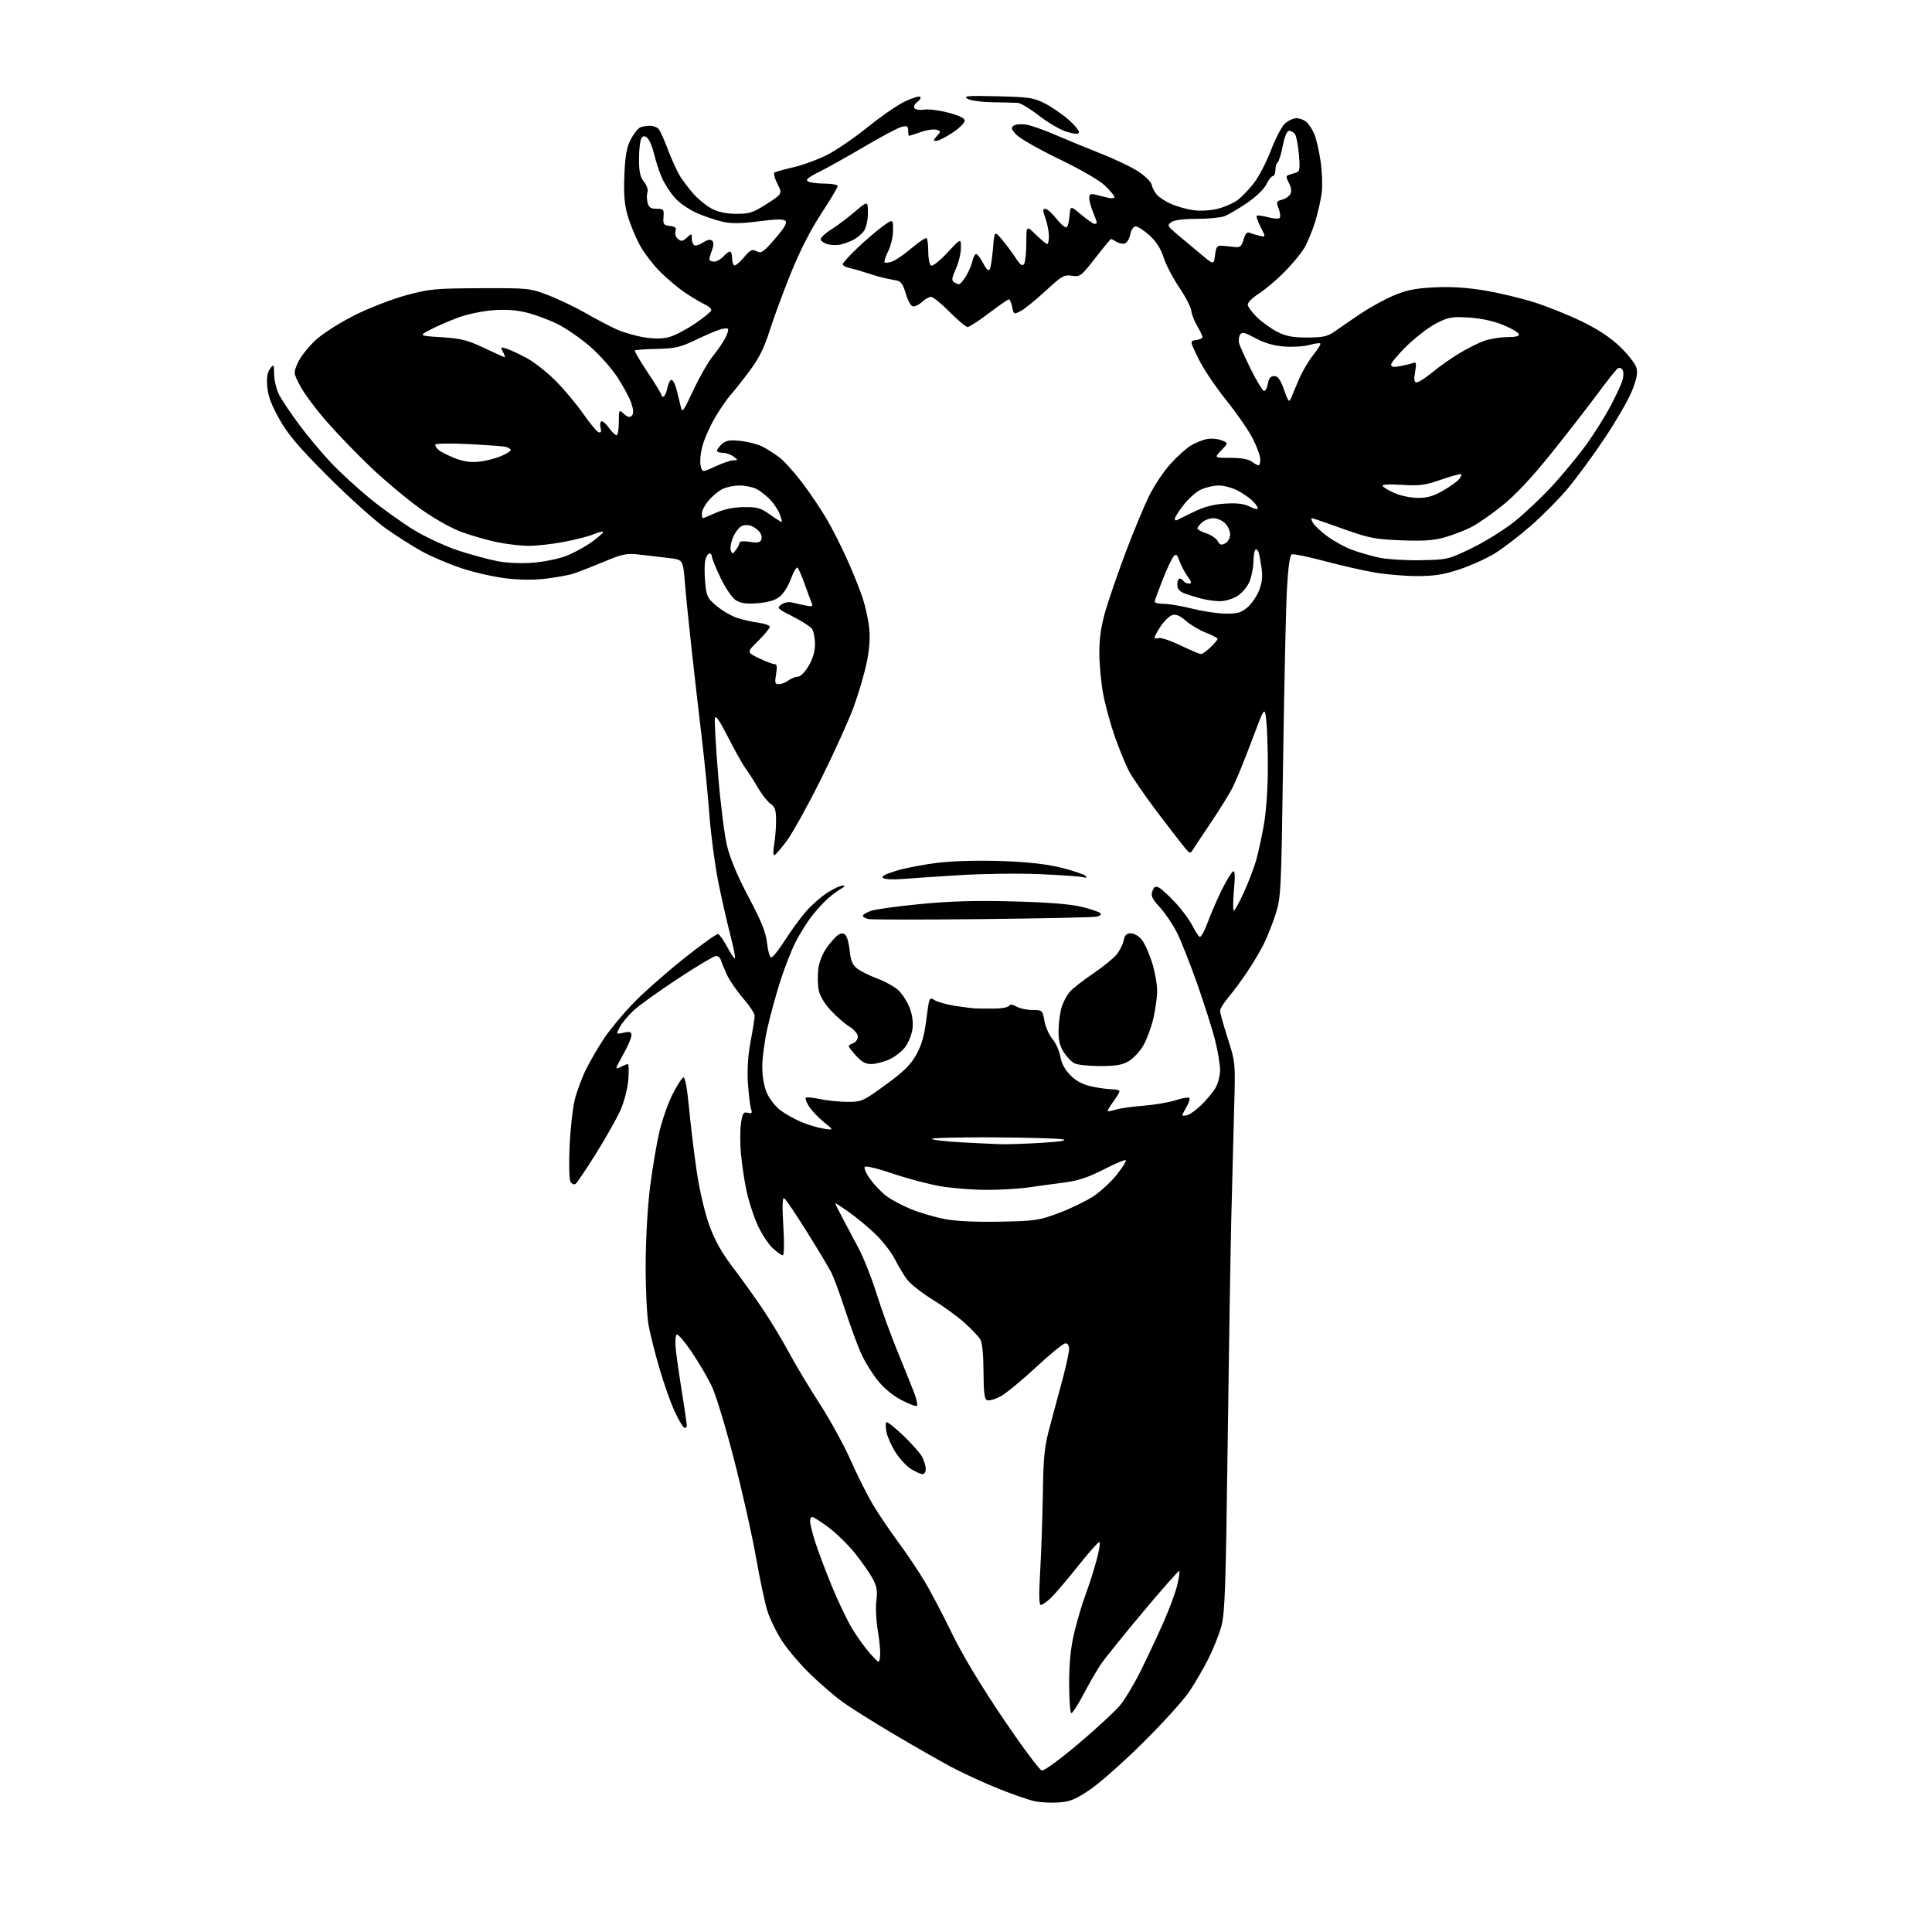 <?xml version="1.0" encoding="UTF-8" standalone="no"?>
<svg 
  version="1.1" 
  xmlns="http://www.w3.org/2000/svg" 
  xmlns:xlink="http://www.w3.org/1999/xlink" 
  xmlns:svg="http://www.w3.org/2000/svg"
  xmlns:rdf="http://www.w3.org/1999/02/22-rdf-syntax-ns#"
  xmlns:cc="http://creativecommons.org/ns#"
  xmlns:dc="http://purl.org/dc/elements/1.1/"
  viewBox="0 0 768 768"
  width="768"
  height="768"
>
<style>svg {background-color: white; }</style>"
<path stroke="none" fill="black" fill-rule="evenodd" d="M420.93,716.50C417.94,716.72 413.61,716.50 411.30,716.01C408.99,715.52 402.47,713.26 396.80,710.99C391.14,708.72 382.68,704.82 378.00,702.32C373.32,699.82 362.98,693.90 355.00,689.17C347.02,684.44 338.02,678.79 335.00,676.61C331.98,674.42 326.25,669.50 322.27,665.67C318.29,661.84 313.19,655.86 310.93,652.39C308.66,648.92 306.01,643.47 305.02,640.29C304.03,637.10 302.00,627.52 300.51,619.00C299.01,610.48 295.13,593.15 291.87,580.50C288.62,567.85 284.66,554.74 283.08,551.36C281.50,547.98 277.89,541.78 275.05,537.58C272.22,533.38 269.50,530.19 269.00,530.50C268.51,530.81 268.34,533.41 268.63,536.28C268.92,539.15 270.02,546.84 271.08,553.38C272.13,559.91 273.00,565.90 273.00,566.68C273.00,567.49 272.51,567.81 271.88,567.42C271.26,567.04 269.51,563.98 267.98,560.61C266.46,557.25 263.84,549.77 262.15,544.00C260.46,538.23 258.53,530.58 257.86,527.00C257.17,523.36 256.64,512.80 256.66,503.00C256.69,492.79 257.41,479.87 258.39,472.00C259.32,464.57 261.00,454.61 262.12,449.86C263.25,445.12 265.61,438.40 267.38,434.93C269.15,431.47 271.08,428.47 271.66,428.28C272.33,428.06 273.17,432.61 273.93,440.71C274.60,447.75 275.99,459.15 277.02,466.05C278.08,473.17 280.22,482.26 281.95,487.05C284.10,492.97 286.84,497.90 291.11,503.50C294.46,507.90 299.79,515.33 302.97,520.02C306.14,524.70 310.90,532.57 313.55,537.52C316.20,542.46 321.72,551.67 325.83,558.00C329.93,564.33 335.46,574.41 338.12,580.40C340.78,586.40 344.75,594.33 346.94,598.02C349.14,601.71 353.69,608.46 357.07,613.01C360.44,617.56 365.23,624.71 367.72,628.89C370.20,633.08 375.06,642.35 378.52,649.50C382.51,657.74 389.88,670.01 398.66,683.00C406.27,694.27 413.24,703.64 414.14,703.80C415.08,703.97 421.42,699.34 428.78,693.11C435.93,687.06 443.38,680.16 445.34,677.76C447.30,675.37 450.99,669.18 453.54,664.02C456.10,658.85 460.10,650.31 462.44,645.02C464.78,639.74 467.27,633.05 467.96,630.16C468.66,627.26 469.03,624.70 468.80,624.47C468.56,624.23 462.10,631.53 454.44,640.69C446.77,649.85 439.25,659.18 437.71,661.42C436.18,663.67 433.09,668.99 430.85,673.25C428.61,677.51 426.38,681.00 425.89,681.00C425.40,681.00 425.00,675.71 425.01,669.25C425.01,660.95 425.61,655.00 427.03,649.00C428.15,644.33 430.15,637.58 431.49,634.00C432.82,630.42 434.81,624.24 435.89,620.25C436.98,616.26 437.47,613.00 436.98,613.00C436.49,613.00 432.61,617.39 428.35,622.75C424.09,628.11 419.30,633.74 417.70,635.25C416.10,636.76 414.32,638.00 413.74,638.00C413.02,638.00 412.94,633.83 413.48,624.75C413.91,617.46 414.39,603.58 414.55,593.89C414.79,578.40 415.15,575.08 417.52,566.39C419.00,560.95 421.28,552.45 422.59,547.50C423.89,542.55 424.97,537.49 424.98,536.25C424.99,534.91 424.39,534.00 423.51,534.00C422.69,534.00 417.40,538.30 411.76,543.56C406.12,548.81 399.77,554.02 397.65,555.13C395.54,556.23 393.17,556.90 392.40,556.60C391.32,556.19 390.99,553.59 390.96,545.28C390.94,538.67 390.46,533.71 389.71,532.46C389.05,531.34 386.25,528.39 383.50,525.90C380.75,523.42 375.01,519.24 370.74,516.62C366.48,513.99 361.92,510.42 360.61,508.68C359.30,506.93 357.08,503.25 355.69,500.50C354.30,497.75 350.76,493.21 347.83,490.42C344.90,487.62 340.14,483.69 337.25,481.67C334.36,479.65 332.00,478.15 332.00,478.32C332.00,478.49 333.29,481.08 334.86,484.07C336.43,487.06 339.35,492.54 341.33,496.27C343.32,499.99 346.53,508.11 348.47,514.32C350.40,520.53 354.29,531.21 357.11,538.05C359.93,544.90 362.87,552.24 363.66,554.38C364.44,556.51 364.81,558.52 364.48,558.85C364.15,559.18 361.38,558.14 358.32,556.54C354.84,554.72 351.25,551.73 348.76,548.57C346.56,545.79 343.65,541.04 342.29,538.01C340.92,534.98 338.09,527.27 336.00,520.88C333.90,514.49 331.42,507.74 330.48,505.88C329.54,504.02 325.19,496.77 320.81,489.76C316.43,482.76 312.37,476.73 311.77,476.36C311.00,475.88 310.89,479.08 311.38,487.34C311.81,494.41 311.71,499.00 311.15,499.00C310.63,499.00 308.80,497.68 307.07,496.07C305.35,494.46 302.65,490.30 301.08,486.82C299.51,483.34 297.53,477.12 296.67,473.00C295.81,468.88 294.84,462.24 294.50,458.25C294.16,454.26 294.19,448.93 294.57,446.41C295.15,442.49 295.54,441.91 297.23,442.35C298.87,442.78 299.08,442.50 298.51,440.68C298.14,439.48 297.59,434.90 297.30,430.50C296.96,425.25 297.33,419.55 298.39,413.92C299.28,409.20 300.00,404.63 300.00,403.75C300.00,402.88 297.93,399.76 295.40,396.83C292.87,393.90 289.98,389.70 288.97,387.50C287.96,385.30 286.89,382.71 286.60,381.75C286.30,380.79 285.42,380.00 284.64,380.00C283.86,380.00 276.98,384.10 269.36,389.11C261.74,394.12 253.78,399.86 251.67,401.86C249.56,403.86 247.16,406.78 246.34,408.35C244.85,411.19 244.85,411.19 247.92,410.52C250.44,409.96 251.00,410.16 251.00,411.59C251.00,412.55 249.65,415.73 248.00,418.65C246.35,421.58 245.00,424.22 245.00,424.52C245.00,424.82 245.87,424.60 246.93,424.04C248.00,423.47 249.18,423.00 249.57,423.00C249.96,423.00 250.04,425.81 249.76,429.25C249.46,432.79 248.11,438.02 246.64,441.32C245.21,444.52 240.83,452.29 236.90,458.59C232.97,464.88 229.31,470.31 228.77,470.64C228.22,470.98 227.35,470.64 226.82,469.88C226.27,469.08 226.09,463.26 226.41,456.00C226.70,449.12 227.63,440.68 228.46,437.24C229.30,433.80 231.40,428.17 233.13,424.74C234.86,421.31 238.09,415.80 240.31,412.50C242.54,409.20 247.54,403.17 251.43,399.10C255.32,395.03 264.33,387.04 271.46,381.34C278.59,375.64 284.89,371.12 285.46,371.30C286.03,371.47 287.62,373.73 289.00,376.31C290.38,378.88 291.78,381.00 292.12,381.00C292.46,381.00 291.65,376.84 290.33,371.75C289.00,366.66 286.84,357.10 285.51,350.50C284.19,343.90 282.61,331.98 282.00,324.00C281.40,316.02 280.04,302.30 278.99,293.50C277.93,284.70 276.15,269.18 275.02,259.00C273.90,248.82 272.64,236.45 272.24,231.50C271.50,222.50 271.50,222.50 266.00,221.84C262.98,221.48 257.80,220.87 254.50,220.49C249.01,219.84 247.74,220.10 239.50,223.53C234.55,225.58 229.15,227.67 227.50,228.16C225.85,228.66 221.28,229.48 217.33,229.99C212.76,230.59 206.99,230.57 201.38,229.93C196.55,229.38 188.52,227.57 183.55,225.91C178.57,224.25 171.57,221.29 168.00,219.34C164.43,217.39 157.90,213.26 153.50,210.16C149.10,207.05 138.75,197.76 130.50,189.51C118.71,177.71 114.55,172.82 111.07,166.64C107.86,160.93 106.54,157.37 106.24,153.64C105.96,150.03 106.30,147.91 107.39,146.50C108.86,144.60 108.94,144.72 108.97,148.79C108.99,151.15 109.87,154.78 110.92,156.85C111.98,158.92 115.54,164.26 118.84,168.70C122.13,173.15 127.85,179.99 131.54,183.90C135.23,187.81 142.36,194.34 147.38,198.41C152.39,202.48 160.24,208.07 164.81,210.84C169.39,213.61 177.26,217.23 182.31,218.89C187.37,220.54 194.34,222.43 197.82,223.09C201.49,223.79 207.36,224.04 211.85,223.69C216.10,223.36 222.03,222.15 225.04,221.00C228.04,219.84 232.68,217.31 235.34,215.37C238.00,213.43 239.99,211.65 239.74,211.41C239.50,211.17 237.77,211.62 235.88,212.41C234.00,213.19 228.70,214.55 224.12,215.42C219.53,216.29 213.24,216.99 210.14,216.98C207.04,216.97 201.35,216.31 197.50,215.50C193.65,214.70 187.35,212.89 183.50,211.49C179.38,209.99 172.63,206.18 167.09,202.22C161.91,198.52 153.17,191.22 147.66,186.00C142.16,180.78 134.14,172.48 129.86,167.57C125.57,162.66 120.83,156.30 119.33,153.43C116.60,148.22 116.60,148.22 118.48,144.04C119.52,141.75 122.68,137.75 125.52,135.16C128.46,132.47 135.14,128.22 141.08,125.25C146.81,122.39 156.00,118.83 161.50,117.35C170.70,114.86 173.06,114.64 191.00,114.57C210.15,114.50 210.63,114.55 218.00,117.38C222.12,118.96 228.88,122.20 233.02,124.58C237.15,126.96 242.68,129.85 245.30,131.01C247.92,132.17 252.77,133.56 256.07,134.09C260.11,134.74 263.35,134.71 265.98,134.00C268.13,133.43 272.70,131.05 276.14,128.73C279.58,126.40 282.54,124.02 282.72,123.42C282.90,122.83 281.85,121.80 280.37,121.12C278.90,120.45 275.39,118.38 272.58,116.51C269.77,114.65 265.15,110.78 262.30,107.92C259.46,105.06 255.79,100.20 254.15,97.11C252.52,94.03 250.41,88.85 249.48,85.62C248.21,81.24 247.89,77.17 248.20,69.62C248.52,61.77 249.09,58.57 250.76,55.37C251.95,53.10 253.65,50.97 254.54,50.62C255.43,50.28 257.20,50.00 258.46,50.00C259.72,50.00 261.25,50.60 261.86,51.33C262.46,52.06 264.13,55.77 265.56,59.58C266.99,63.39 269.13,68.08 270.31,70.00C271.50,71.92 274.02,75.22 275.91,77.32C277.81,79.42 281.06,82.01 283.14,83.07C285.61,84.33 288.97,85.00 292.81,85.00C297.97,85.00 299.44,84.51 304.87,81.01C311.05,77.01 311.05,77.01 309.03,73.06C307.92,70.89 307.41,68.86 307.89,68.57C308.37,68.27 311.80,67.32 315.51,66.46C319.22,65.60 325.23,63.38 328.88,61.53C332.52,59.68 339.77,54.70 345.00,50.47C350.23,46.23 356.89,41.65 359.81,40.28C362.74,38.91 365.44,38.10 365.81,38.48C366.19,38.86 365.67,39.77 364.65,40.52C363.63,41.26 363.10,42.36 363.48,42.96C363.85,43.57 365.57,43.84 367.33,43.57C369.07,43.30 373.43,43.84 377.00,44.79C381.35,45.93 383.50,47.00 383.50,48.00C383.50,48.83 381.31,50.96 378.64,52.75C375.96,54.54 373.08,56.00 372.23,56.00C370.91,56.00 370.93,55.73 372.42,54.09C374.06,52.28 374.05,52.15 372.24,51.58C371.19,51.24 368.40,51.65 366.04,52.49C363.68,53.32 361.58,54.00 361.37,54.00C361.17,54.00 361.00,53.05 361.00,51.89C361.00,50.12 360.58,49.89 358.40,50.43C356.98,50.79 350.34,54.31 343.65,58.25C336.97,62.20 328.86,66.73 325.63,68.33C321.36,70.44 320.13,71.47 321.13,72.10C321.88,72.58 324.86,72.98 327.75,72.98C330.64,72.99 333.00,73.43 333.00,73.97C333.00,74.50 330.05,79.44 326.44,84.94C322.22,91.38 317.90,99.86 314.33,108.72C311.27,116.30 307.48,126.58 305.90,131.58C303.78,138.30 301.70,142.45 297.87,147.58C295.03,151.38 291.68,155.62 290.42,157.00C289.16,158.38 286.51,162.20 284.53,165.50C282.54,168.80 280.23,173.87 279.38,176.77C278.52,179.72 278.13,183.31 278.49,184.94C279.13,187.85 279.13,187.85 284.31,185.43C287.17,184.11 290.40,183.00 291.50,182.98C293.47,182.94 293.47,182.92 291.56,181.47C290.49,180.66 288.58,180.00 287.31,180.00C286.04,180.00 285.00,179.62 285.00,179.15C285.00,178.69 285.89,177.50 286.99,176.51C288.58,175.07 290.04,174.83 294.37,175.27C297.34,175.58 301.29,176.61 303.14,177.56C304.99,178.52 308.01,180.45 309.86,181.85C311.71,183.25 315.79,187.80 318.94,191.95C322.09,196.10 326.49,202.65 328.72,206.50C330.96,210.35 334.60,217.55 336.81,222.50C339.03,227.45 341.75,234.20 342.85,237.50C343.95,240.80 345.14,246.20 345.51,249.50C345.95,253.56 345.62,258.08 344.50,263.50C343.58,267.90 341.27,275.77 339.36,281.00C337.45,286.23 331.65,299.05 326.46,309.50C321.26,319.95 315.10,331.08 312.76,334.24C310.42,337.39 308.16,339.98 307.74,339.99C307.32,339.99 307.32,338.09 307.74,335.75C308.16,333.41 308.50,329.15 308.50,326.27C308.50,321.99 308.09,320.75 306.27,319.47C305.04,318.61 302.81,315.79 301.32,313.20C299.83,310.62 297.62,307.15 296.41,305.50C295.19,303.85 292.04,298.23 289.39,293.00C286.17,286.63 284.45,284.13 284.19,285.40C283.97,286.44 284.54,296.57 285.46,307.90C286.37,319.23 287.97,332.00 289.02,336.28C290.24,341.30 293.29,348.53 297.60,356.66C302.67,366.20 304.44,370.61 304.90,374.80C305.23,377.85 305.95,380.46 306.50,380.61C307.05,380.75 309.52,377.70 312.00,373.82C314.48,369.94 318.29,364.72 320.49,362.21C322.68,359.71 326.48,356.38 328.93,354.83C331.38,353.27 334.09,352.01 334.95,352.03C336.10,352.05 335.99,352.35 334.50,353.19C333.40,353.81 331.19,355.40 329.59,356.73C327.99,358.05 325.01,361.25 322.97,363.82C320.93,366.39 317.89,371.23 316.21,374.57C314.53,377.90 311.81,384.88 310.16,390.07C308.51,395.25 306.22,403.61 305.08,408.62C303.94,413.64 303.01,420.62 303.02,424.12C303.04,428.17 303.73,432.00 304.91,434.62C305.94,436.88 308.29,439.89 310.14,441.29C311.99,442.70 315.68,444.79 318.34,445.93C321.00,447.07 325.05,448.29 327.34,448.64C331.50,449.28 331.50,449.28 327.50,446.05C325.30,444.28 322.66,441.50 321.63,439.87C320.59,438.25 320.00,436.67 320.31,436.36C320.61,436.05 323.17,436.30 325.98,436.90C328.80,437.51 333.72,438.00 336.93,438.00C342.54,438.00 343.10,437.75 352.03,431.25C359.16,426.06 361.98,423.30 364.21,419.32C366.34,415.53 367.42,411.74 368.25,405.17C369.35,396.45 369.44,396.24 371.44,397.53C372.57,398.26 376.20,399.29 379.50,399.82C382.80,400.35 386.62,400.82 388.00,400.87C389.38,400.91 392.74,400.94 395.48,400.92C398.22,400.90 400.75,400.41 401.10,399.84C401.53,399.14 402.53,399.24 404.12,400.15C405.43,400.89 408.28,401.50 410.46,401.50C414.35,401.50 414.44,401.58 415.17,405.80C415.58,408.17 417.02,411.42 418.36,413.02C419.71,414.62 421.12,417.78 421.51,420.03C421.96,422.74 423.33,425.26 425.54,427.47C427.85,429.78 430.45,431.14 433.99,431.90C436.80,432.51 440.43,433.00 442.05,433.00C443.67,433.00 445.00,433.36 445.00,433.81C445.00,434.25 443.88,436.13 442.51,437.98C441.14,439.84 440.17,441.50 440.35,441.68C440.53,441.86 441.99,441.59 443.59,441.08C445.19,440.58 450.10,439.88 454.50,439.54C458.90,439.21 464.67,438.22 467.31,437.36C469.96,436.50 472.41,436.08 472.76,436.43C473.11,436.78 472.63,438.35 471.70,439.94C470.76,441.52 470.00,443.03 470.00,443.31C470.00,443.59 470.88,443.58 471.95,443.30C473.03,443.02 475.55,441.19 477.56,439.24C479.57,437.29 482.06,434.30 483.10,432.60C484.14,430.89 484.99,427.66 485.00,425.41C485.00,423.16 484.10,417.76 483.00,413.41C481.89,409.06 478.69,398.98 475.88,391.00C473.06,383.02 469.44,373.87 467.82,370.67C466.21,367.46 463.17,362.96 461.07,360.67C457.92,357.23 457.40,356.10 458.11,354.21C458.79,352.37 459.33,352.11 460.78,352.88C461.77,353.41 464.66,356.07 467.20,358.78C469.74,361.50 472.75,365.55 473.89,367.79C475.04,370.03 476.38,372.11 476.87,372.42C477.36,372.72 478.79,370.17 480.05,366.74C481.31,363.31 483.82,357.50 485.64,353.82C487.46,350.15 489.46,346.83 490.09,346.44C490.93,345.92 491.04,347.88 490.51,353.87C490.12,358.34 490.09,362.00 490.46,362.00C490.83,362.00 492.62,358.74 494.45,354.75C496.27,350.76 498.47,345.02 499.34,342.00C500.20,338.98 501.60,332.50 502.45,327.62C503.34,322.51 504.00,312.96 503.99,305.12C503.99,297.63 503.69,289.10 503.34,286.16C502.70,280.82 502.70,280.82 497.51,294.66C494.66,302.27 491.29,310.52 490.02,313.00C488.75,315.48 484.96,321.59 481.61,326.59C478.25,331.59 474.96,336.54 474.30,337.59C473.14,339.43 473.02,339.41 470.98,337.00C469.82,335.62 464.83,329.16 459.89,322.63C454.95,316.10 449.86,308.68 448.57,306.13C447.28,303.58 444.85,297.59 443.16,292.81C441.48,288.04 439.40,280.45 438.55,275.95C437.70,271.46 437.00,264.05 437.00,259.50C437.00,253.69 437.73,248.71 439.45,242.78C440.79,238.14 444.43,227.63 447.52,219.42C450.62,211.21 454.80,201.16 456.82,197.07C458.85,192.99 462.66,187.27 465.31,184.37C467.95,181.46 471.55,178.22 473.31,177.15C475.06,176.09 477.88,174.92 479.58,174.57C481.27,174.21 483.93,174.40 485.48,174.99C488.31,176.07 488.31,176.07 485.47,179.03C482.63,182.00 482.63,182.00 489.12,182.00C493.29,182.00 496.31,182.53 497.56,183.47C498.63,184.28 499.84,184.95 500.25,184.97C500.66,184.99 501.00,183.95 501.00,182.66C501.00,181.37 499.66,177.66 498.02,174.41C496.38,171.16 491.60,164.22 487.39,159.00C483.18,153.78 478.21,146.35 476.35,142.50C472.96,135.50 472.96,135.50 475.48,135.18C476.87,135.01 478.00,134.47 478.00,133.99C478.00,133.51 477.06,131.52 475.91,129.58C474.77,127.64 473.70,124.89 473.55,123.48C473.39,122.07 471.22,117.89 468.73,114.21C466.24,110.52 463.45,105.17 462.54,102.31C461.42,98.81 459.60,95.97 456.94,93.56C454.77,91.60 452.31,90.00 451.47,90.00C450.57,90.00 449.70,91.26 449.33,93.09C448.99,94.78 448.04,96.43 447.23,96.74C446.41,97.06 444.90,96.79 443.88,96.16C442.86,95.52 441.86,95.00 441.65,95.00C441.44,95.00 438.63,98.41 435.39,102.57C429.76,109.80 429.35,110.12 426.11,109.61C423.02,109.13 422.08,109.67 415.64,115.62C411.76,119.22 407.31,122.82 405.77,123.62C403.02,125.04 402.95,125.01 402.36,122.03C402.02,120.37 401.43,119.00 401.05,119.00C400.66,119.00 397.08,121.48 393.09,124.50C389.10,127.53 385.29,130.00 384.63,130.00C383.98,130.00 380.77,127.30 377.50,124.00C374.23,120.70 370.90,118.00 370.10,118.00C369.29,118.00 367.61,118.96 366.37,120.13C365.12,121.30 363.47,122.01 362.71,121.72C361.94,121.42 360.73,119.11 360.02,116.58C359.09,113.25 358.14,111.85 356.62,111.55C355.45,111.31 353.38,110.90 352.00,110.63C350.62,110.36 347.48,109.46 345.00,108.64C342.52,107.81 339.26,106.87 337.75,106.55C336.24,106.23 335.00,105.55 335.00,105.05C335.00,104.55 337.61,101.65 340.81,98.60C344.01,95.55 348.51,91.69 350.81,90.02C355.00,86.99 355.00,86.99 355.00,91.53C355.00,94.07 354.14,97.77 353.04,99.92C351.97,102.03 351.34,104.00 351.65,104.31C351.95,104.62 353.38,104.43 354.81,103.88C356.24,103.34 359.73,100.91 362.57,98.48C365.41,96.06 368.02,94.35 368.37,94.70C368.72,95.05 369.00,97.48 369.00,100.11C369.00,102.73 369.49,105.19 370.10,105.56C370.72,105.94 373.56,103.70 376.60,100.44C382.00,94.64 382.00,94.64 381.98,98.57C381.97,100.73 381.05,104.49 379.95,106.92C378.37,110.41 378.21,111.52 379.22,112.16C379.92,112.60 380.84,112.98 381.26,112.98C381.69,112.99 382.91,111.56 383.98,109.79C385.05,108.03 386.21,105.33 386.55,103.79C386.88,102.26 387.56,101.00 388.06,101.00C388.55,101.00 389.79,102.64 390.82,104.65C391.98,106.91 392.97,107.86 393.41,107.15C393.80,106.52 394.39,102.79 394.72,98.86C395.31,91.71 395.31,91.71 398.20,95.10C399.79,96.97 402.24,100.25 403.65,102.39C405.61,105.38 406.41,105.96 407.09,104.89C407.57,104.13 407.98,100.37 407.98,96.55C408.00,89.59 408.00,89.59 411.79,93.30C413.88,95.33 415.90,97.00 416.29,97.00C416.68,97.00 416.98,95.54 416.96,93.75C416.93,91.96 416.31,88.81 415.57,86.75C414.48,83.70 414.48,83.00 415.53,83.00C416.25,83.00 418.28,84.83 420.05,87.06C421.82,89.30 423.63,90.76 424.07,90.31C424.51,89.87 425.01,87.75 425.18,85.61C425.50,81.72 425.50,81.72 429.84,85.36C432.23,87.36 434.60,89.00 435.09,89.00C435.59,89.00 436.00,88.76 436.00,88.47C436.00,88.18 435.32,86.32 434.50,84.35C433.67,82.37 433.00,79.86 433.00,78.77C433.00,77.11 433.45,76.89 435.75,77.45C437.26,77.82 439.51,78.37 440.75,78.67C441.99,78.97 443.00,78.81 443.00,78.31C443.00,77.81 441.31,75.79 439.25,73.81C437.02,71.67 429.61,67.37 421.00,63.22C413.02,59.37 405.39,55.03 404.03,53.56C401.94,51.31 401.78,50.74 403.03,49.93C403.84,49.39 406.07,49.22 408.00,49.55C409.93,49.87 415.10,51.69 419.50,53.60C423.90,55.51 432.11,58.89 437.75,61.11C443.39,63.33 450.14,66.58 452.74,68.33C455.35,70.07 457.64,72.40 457.84,73.50C458.04,74.60 458.95,76.35 459.85,77.40C460.76,78.44 463.30,80.09 465.50,81.06C467.70,82.04 471.62,83.15 474.21,83.53C476.96,83.93 481.00,83.72 483.88,83.03C486.60,82.38 490.21,80.82 491.91,79.56C493.61,78.31 496.59,75.21 498.52,72.68C500.46,70.14 503.46,64.36 505.19,59.82C506.92,55.28 509.37,50.54 510.62,49.28C511.88,48.03 514.02,47.00 515.38,47.00C516.74,47.00 518.63,47.77 519.57,48.71C520.51,49.65 521.84,51.79 522.53,53.46C523.23,55.13 524.30,59.80 524.92,63.84C525.54,67.87 525.77,73.50 525.44,76.34C525.11,79.18 523.94,84.42 522.84,88.00C521.75,91.58 519.80,96.30 518.52,98.50C517.23,100.70 513.62,105.08 510.49,108.22C507.36,111.37 502.82,115.20 500.40,116.72C497.98,118.25 496.00,120.20 496.00,121.05C496.00,121.90 497.69,124.21 499.75,126.19C501.81,128.17 505.48,130.78 507.90,131.99C511.28,133.68 514.03,134.19 519.75,134.17C526.13,134.14 527.73,133.76 530.85,131.55C532.86,130.13 537.42,127.00 541.00,124.60C544.58,122.20 550.42,118.99 554.00,117.47C559.08,115.32 562.60,114.61 570.14,114.23C576.69,113.90 583.11,114.30 590.14,115.47C595.84,116.41 604.77,118.55 610.00,120.21C615.23,121.87 623.77,125.32 628.99,127.87C635.44,131.02 640.30,134.26 644.17,138.00C647.30,141.03 650.18,144.78 650.56,146.35C651.07,148.39 650.51,151.05 648.62,155.65C647.17,159.19 642.30,167.58 637.81,174.29C633.32,181.01 626.79,189.90 623.32,194.06C619.84,198.23 613.15,204.98 608.46,209.06C603.77,213.15 597.28,218.12 594.05,220.09C590.81,222.06 584.55,224.88 580.12,226.34C573.86,228.41 570.12,229.00 563.28,229.00C558.45,229.00 550.74,228.34 546.15,227.53C541.56,226.72 532.61,224.67 526.26,222.98C519.91,221.28 514.17,220.10 513.52,220.36C512.72,220.66 512.07,225.32 511.58,234.16C511.17,241.50 510.49,272.02 510.06,302.00C509.31,354.73 509.21,356.73 507.03,363.50C505.79,367.35 503.64,372.75 502.25,375.50C500.86,378.25 497.91,383.20 495.69,386.50C493.47,389.80 490.15,394.27 488.33,396.43C486.50,398.59 485.00,401.02 485.00,401.83C485.00,402.63 486.38,407.59 488.06,412.84C491.12,422.40 491.12,422.40 490.58,440.95C490.29,451.15 489.78,470.98 489.44,485.00C489.11,499.02 488.46,539.75 487.99,575.50C487.27,631.08 486.91,641.37 485.50,646.50C484.59,649.80 482.25,655.63 480.31,659.47C478.37,663.30 474.96,669.15 472.74,672.47C470.52,675.78 462.36,684.80 454.60,692.50C446.85,700.20 437.32,708.66 433.43,711.31C427.58,715.28 425.42,716.18 420.93,716.50zM349.84,658.41C350.03,656.81 349.64,652.26 348.96,648.29C348.28,644.33 348.02,638.92 348.37,636.28C348.87,632.46 348.57,630.66 346.88,627.49C345.71,625.30 342.52,620.73 339.78,617.35C337.05,613.96 332.32,609.35 329.28,607.10C326.24,604.84 323.36,603.00 322.87,603.00C322.39,603.00 322.01,603.79 322.01,604.75C322.02,605.71 322.90,609.30 323.98,612.72C325.05,616.14 328.00,624.01 330.54,630.22C333.08,636.42 336.80,644.19 338.80,647.49C340.80,650.78 344.02,655.24 345.97,657.40C349.50,661.32 349.50,661.32 349.84,658.41zM366.75,586.00C366.06,585.99 364.03,585.10 362.23,584.00C360.43,582.90 357.62,579.90 355.99,577.33C354.36,574.75 352.74,571.13 352.39,569.28C352.04,567.42 352.02,565.65 352.33,565.34C352.64,565.02 355.67,567.41 359.05,570.63C362.44,573.86 365.83,577.72 366.60,579.20C367.37,580.69 368.00,582.82 368.00,583.95C368.00,585.08 367.44,586.00 366.75,586.00zM397.50,485.63C411.56,485.36 413.03,485.15 420.99,482.16C425.66,480.40 431.83,477.40 434.71,475.49C437.58,473.58 441.77,469.71 444.00,466.88C446.24,464.05 447.82,461.49 447.52,461.19C447.22,460.89 443.27,462.55 438.74,464.88C432.60,468.03 428.59,469.36 423.00,470.08C418.88,470.62 412.45,471.49 408.73,472.03C405.01,472.56 397.58,473.00 392.23,473.00C386.88,472.99 378.68,472.35 374.00,471.57C369.32,470.78 360.80,468.53 355.05,466.57C349.30,464.60 344.23,463.37 343.78,463.82C343.33,464.27 344.29,466.48 345.91,468.72C347.53,470.96 350.41,473.97 352.30,475.41C354.18,476.85 358.60,479.20 362.11,480.64C365.63,482.07 371.65,483.85 375.50,484.59C379.96,485.44 387.95,485.82 397.50,485.63zM397.50,454.83C400.25,454.92 407.68,454.68 414.00,454.29C421.68,453.83 424.50,453.37 422.50,452.92C420.85,452.54 408.29,452.18 394.58,452.12C380.88,452.05 370.00,452.34 370.42,452.75C370.83,453.16 375.96,453.76 381.83,454.08C387.70,454.40 394.75,454.73 397.50,454.83zM437.50,423.78C433.10,423.79 428.48,423.33 427.23,422.74C425.98,422.16 423.99,420.11 422.81,418.19C421.21,415.61 420.69,413.28 420.80,409.20C420.88,406.18 421.46,402.08 422.10,400.10C422.73,398.12 424.20,395.44 425.37,394.14C426.54,392.83 430.72,389.59 434.65,386.92C438.58,384.26 442.77,380.84 443.97,379.32C445.16,377.80 446.39,375.30 446.69,373.78C447.11,371.71 447.84,371.00 449.55,371.00C450.85,371.00 452.76,372.15 453.93,373.64C455.07,375.09 456.90,379.19 458.00,382.74C459.10,386.30 459.99,391.30 459.99,393.86C459.98,396.41 459.28,401.42 458.44,404.99C457.60,408.55 455.81,413.35 454.47,415.65C453.12,417.95 450.55,420.71 448.76,421.79C446.26,423.30 443.65,423.76 437.50,423.78zM346.35,422.98C343.97,422.99 342.43,422.11 339.98,419.32C336.82,415.73 336.80,415.62 338.87,414.85C340.05,414.42 341.00,413.19 341.00,412.11C341.00,410.98 339.59,409.29 337.62,408.07C335.76,406.93 332.42,404.01 330.18,401.58C327.70,398.89 325.86,395.76 325.44,393.53C325.06,391.52 324.98,387.83 325.27,385.32C325.58,382.57 326.91,379.18 328.64,376.73C330.21,374.51 332.28,372.21 333.22,371.62C334.47,370.84 335.27,370.87 336.11,371.71C336.76,372.36 337.50,375.17 337.77,377.97C338.14,381.83 338.85,383.53 340.71,384.99C342.06,386.05 345.72,387.87 348.83,389.03C351.95,390.19 355.73,392.31 357.23,393.74C358.73,395.17 360.71,398.28 361.62,400.66C362.64,403.36 363.07,406.47 362.73,408.95C362.44,411.12 361.19,414.33 359.95,416.07C358.71,417.81 355.85,420.07 353.60,421.09C351.34,422.12 348.08,422.97 346.35,422.98zM390.50,365.36C366.85,365.61 346.49,365.60 345.25,365.34C344.01,365.08 343.00,364.49 343.00,364.03C343.00,363.57 344.45,362.69 346.23,362.07C348.00,361.45 356.89,360.23 365.98,359.36C377.96,358.21 388.13,357.92 403.00,358.33C416.73,358.70 425.65,359.41 430.00,360.49C433.57,361.37 436.90,362.50 437.39,362.99C437.92,363.52 437.31,364.09 435.89,364.39C434.58,364.67 414.15,365.10 390.50,365.36zM357.99,349.46C354.96,349.71 351.85,349.53 351.08,349.05C350.09,348.44 351.60,347.59 356.21,346.16C359.80,345.05 367.39,343.60 373.07,342.94C379.27,342.22 389.38,341.96 398.44,342.29C408.89,342.67 416.10,343.49 421.99,344.96C426.66,346.13 430.94,347.57 431.49,348.16C432.19,348.90 431.89,349.06 430.50,348.69C429.40,348.40 421.70,347.86 413.39,347.49C405.02,347.12 390.51,347.31 380.89,347.92C371.32,348.52 361.02,349.21 357.99,349.46zM309.66,271.97C310.67,271.95 312.37,271.28 313.44,270.47C314.51,269.66 316.18,269.00 317.15,269.00C318.18,269.00 319.98,267.18 321.46,264.66C323.17,261.75 323.99,258.88 323.97,255.91C323.95,253.49 323.38,250.77 322.71,249.88C322.03,249.00 318.58,246.81 315.04,245.02C308.98,241.96 308.71,241.68 310.55,240.34C311.67,239.52 313.50,239.16 314.87,239.50C316.17,239.83 318.61,240.37 320.28,240.71C323.00,241.25 323.25,241.10 322.55,239.41C322.12,238.36 320.89,235.03 319.81,232.00C318.72,228.97 317.49,226.14 317.07,225.70C316.64,225.25 315.44,227.23 314.40,230.10C313.31,233.08 311.33,236.18 309.76,237.34C307.97,238.67 304.95,239.52 301.02,239.80C296.51,240.13 294.37,239.82 292.43,238.55C291.01,237.62 288.32,233.65 286.43,229.71C284.54,225.77 283.00,221.98 283.00,221.28C283.00,220.58 282.56,220.00 282.02,220.00C281.48,220.00 280.75,221.17 280.39,222.59C280.03,224.01 279.99,227.95 280.30,231.34C280.81,236.95 281.20,237.79 284.68,240.74C286.78,242.52 290.30,244.63 292.50,245.43C294.70,246.23 298.64,247.16 301.25,247.50C303.86,247.84 306.00,248.59 306.00,249.17C306.00,249.75 303.93,252.26 301.40,254.75C296.80,259.29 296.80,259.29 301.65,261.63C304.32,262.93 307.10,263.99 307.84,263.99C308.84,264.00 309.01,264.99 308.50,268.00C307.91,271.47 308.07,272.00 309.66,271.97zM477.42,260.00C477.95,260.00 479.65,258.79 481.20,257.31C482.74,255.84 484.00,254.32 484.00,253.95C484.00,253.58 481.93,252.48 479.39,251.51C476.86,250.55 473.28,248.42 471.43,246.80C469.04,244.71 467.46,244.04 466.02,244.49C464.89,244.85 462.86,246.79 461.49,248.80C460.12,250.82 459.00,252.86 459.00,253.34C459.00,253.82 459.67,253.96 460.49,253.64C461.31,253.33 465.24,254.63 469.21,256.53C473.19,258.44 476.88,260.00 477.42,260.00zM487.17,243.93C491.83,243.99 493.38,243.55 495.81,241.50C497.44,240.13 499.54,237.11 500.47,234.78C501.66,231.82 501.97,229.21 501.52,226.03C501.17,223.54 500.65,220.71 500.37,219.74C500.09,218.76 499.51,218.18 499.09,218.45C498.66,218.71 498.29,220.88 498.25,223.27C498.22,225.66 497.50,229.27 496.65,231.29C495.80,233.33 493.66,235.85 491.81,236.97C489.99,238.08 486.93,238.99 485.00,238.99C483.07,238.99 479.70,238.52 477.50,237.94C475.30,237.37 472.26,236.41 470.75,235.83C468.82,235.08 468.00,234.05 468.00,232.38C468.00,231.07 468.42,230.00 468.94,230.00C469.46,230.00 470.16,230.45 470.50,231.00C470.84,231.55 471.80,232.00 472.63,232.00C473.84,232.00 473.72,231.42 472.03,229.04C470.87,227.42 469.44,224.68 468.84,222.96C467.95,220.40 467.52,220.07 466.52,221.16C465.85,221.90 463.88,226.10 462.14,230.50C460.41,234.90 458.99,238.84 458.99,239.25C459.00,239.66 460.69,240.02 462.75,240.04C464.81,240.07 469.88,240.93 474.00,241.97C478.12,243.00 484.05,243.89 487.17,243.93zM564.50,222.69C575.36,222.50 575.62,222.44 585.00,217.92C590.23,215.40 597.89,210.63 602.04,207.32C606.19,204.01 613.13,197.44 617.45,192.71C621.77,187.99 627.83,180.60 630.91,176.28C634.00,171.97 638.24,165.17 640.35,161.16C642.45,157.15 644.54,152.61 644.98,151.07C645.42,149.53 645.43,147.70 645.00,147.01C644.57,146.31 643.73,146.05 643.12,146.42C642.52,146.80 638.79,151.47 634.85,156.80C630.91,162.14 622.56,172.87 616.30,180.65C608.82,189.95 602.27,196.92 597.21,200.97C592.97,204.36 587.46,208.19 584.96,209.48C582.46,210.77 577.77,212.59 574.55,213.53C570.00,214.85 566.07,215.14 557.09,214.79C546.89,214.40 544.24,213.90 535.00,210.62C529.23,208.56 523.66,206.62 522.64,206.30C521.02,205.79 520.92,205.98 521.87,207.76C522.47,208.88 525.11,211.36 527.73,213.26C530.35,215.16 534.65,217.52 537.27,218.50C539.89,219.48 544.62,220.87 547.77,221.58C550.96,222.30 558.37,222.79 564.50,222.69zM292.57,218.56C293.36,217.49 294.00,216.20 294.00,215.68C294.00,215.15 295.73,215.02 298.03,215.39C301.13,215.89 302.18,215.68 302.64,214.50C302.96,213.66 302.63,212.25 301.90,211.38C301.17,210.50 299.65,209.43 298.53,209.01C297.42,208.58 295.67,208.67 294.67,209.20C293.66,209.73 292.17,211.75 291.35,213.70C290.54,215.64 290.16,217.97 290.51,218.87C291.07,220.32 291.30,220.29 292.57,218.56zM487.04,215.98C488.17,215.37 489.00,213.89 489.00,212.46C489.00,211.11 488.10,209.10 487.00,208.00C485.90,206.90 483.80,206.00 482.33,206.00C480.86,206.00 478.83,206.74 477.83,207.65C476.82,208.57 476.00,209.66 476.00,210.08C476.00,210.50 477.58,211.37 479.51,212.00C481.44,212.64 483.48,214.03 484.05,215.09C484.88,216.64 485.47,216.82 487.04,215.98zM310.78,207.49C310.93,207.37 310.56,205.98 309.96,204.39C309.36,202.80 307.66,200.22 306.19,198.66C304.71,197.10 302.28,195.19 300.80,194.41C299.31,193.63 296.25,193.00 294.00,193.00C291.75,193.00 288.63,193.66 287.07,194.46C285.51,195.27 283.06,197.33 281.62,199.04C280.18,200.75 279.00,203.02 279.00,204.08C279.00,205.13 279.17,206.00 279.37,206.00C279.58,206.00 281.94,205.02 284.62,203.83C287.80,202.42 291.65,201.63 295.66,201.58C301.02,201.51 302.39,201.90 306.16,204.60C308.55,206.30 310.63,207.60 310.78,207.49zM467.75,206.79C468.16,206.58 471.20,205.09 474.50,203.49C478.73,201.44 482.45,200.46 487.10,200.18C491.87,199.90 494.57,200.24 496.85,201.42C498.58,202.32 500.00,202.61 500.00,202.06C500.00,201.52 498.99,200.12 497.75,198.95C496.51,197.78 493.83,195.97 491.79,194.91C489.75,193.86 486.44,193.00 484.44,193.00C482.44,193.00 479.24,193.74 477.34,194.64C475.43,195.55 472.32,198.31 470.44,200.79C468.55,203.26 467.00,205.71 467.00,206.23C467.00,206.74 467.34,207.00 467.75,206.79zM563.50,197.92C567.26,197.97 569.75,197.26 573.55,195.09C576.33,193.49 579.20,191.46 579.94,190.57C580.68,189.68 581.08,188.75 580.84,188.51C580.60,188.26 577.04,189.23 572.95,190.65C566.52,192.89 564.37,193.18 557.26,192.73C552.01,192.41 549.24,192.58 549.62,193.20C549.96,193.74 552.09,195.01 554.36,196.02C556.64,197.03 560.75,197.89 563.50,197.92zM190.05,183.58C192.56,183.34 196.50,182.39 198.80,181.46C201.11,180.54 203.00,179.39 203.00,178.91C203.00,178.43 201.99,177.83 200.75,177.58C199.51,177.33 192.76,176.85 185.75,176.51C178.16,176.15 173.00,176.28 173.00,176.83C173.00,177.34 173.65,178.29 174.44,178.95C175.24,179.61 178.05,181.02 180.69,182.09C183.92,183.39 187.00,183.88 190.05,183.58zM245.07,173.00C245.58,173.00 246.00,170.68 246.00,167.85C246.00,162.73 246.02,162.71 248.02,164.52C249.48,165.84 250.35,166.05 251.13,165.27C251.91,164.49 251.87,163.10 250.98,160.34C250.30,158.23 247.78,153.52 245.37,149.87C242.97,146.22 238.01,140.68 234.35,137.56C230.69,134.43 225.05,130.54 221.82,128.91C218.59,127.28 213.15,125.23 209.72,124.35C205.32,123.22 201.27,122.92 195.88,123.33C191.62,123.66 185.43,124.98 181.82,126.34C178.27,127.68 173.37,129.83 170.93,131.12C166.50,133.47 166.50,133.47 175.62,134.06C183.34,134.56 185.93,135.22 192.47,138.33C196.73,140.35 200.40,142.00 200.64,142.00C200.88,142.00 200.57,141.06 199.95,139.91C198.93,138.00 199.04,137.87 201.16,138.52C202.45,138.91 206.01,140.55 209.07,142.16C212.14,143.77 217.45,147.92 220.88,151.38C224.31,154.84 229.26,160.76 231.88,164.53C234.49,168.29 237.23,171.58 237.97,171.82C238.90,172.13 239.14,171.63 238.75,170.13C238.44,168.96 238.56,167.77 239.02,167.49C239.47,167.21 240.81,168.33 241.99,169.99C243.17,171.64 244.56,173.00 245.07,173.00zM275.63,155.08C278.05,149.90 281.54,143.83 283.37,141.58C285.20,139.34 287.43,136.09 288.31,134.38C289.20,132.66 289.68,131.01 289.38,130.72C289.09,130.42 287.65,130.54 286.17,130.99C284.70,131.43 280.35,133.30 276.50,135.14C270.47,138.04 268.35,138.53 261.15,138.69C256.55,138.79 252.60,139.07 252.36,139.31C252.11,139.55 254.41,143.47 257.46,148.03C260.51,152.58 263.00,156.71 263.00,157.21C263.00,157.71 263.39,157.88 263.87,157.58C264.35,157.28 265.01,155.68 265.35,154.02C265.68,152.36 266.39,151.00 266.93,151.00C267.48,151.00 268.37,152.69 268.91,154.75C269.46,156.81 270.21,159.85 270.57,161.50C271.19,164.32 271.50,163.93 275.63,155.08zM513.34,157.92C513.87,156.59 515.33,153.15 516.59,150.27C517.84,147.40 520.32,143.24 522.10,141.02C523.88,138.81 525.12,136.79 524.86,136.53C524.60,136.27 522.61,136.54 520.44,137.14C518.27,137.74 513.74,138.01 510.36,137.74C506.24,137.41 502.53,136.32 499.04,134.43C494.70,132.06 493.71,131.84 492.95,133.05C492.45,133.85 492.29,135.40 492.58,136.50C492.88,137.60 495.01,142.30 497.31,146.94C499.61,151.58 501.95,155.40 502.49,155.44C503.03,155.47 503.71,154.15 504.00,152.50C504.37,150.35 505.08,149.50 506.50,149.50C507.99,149.50 508.96,150.84 510.42,154.92C512.25,159.99 512.43,160.18 513.34,157.92zM563.18,152.00C563.93,152.00 566.70,150.21 569.35,148.02C572.00,145.84 576.77,142.46 579.97,140.52C583.17,138.58 587.69,136.32 590.02,135.49C592.35,134.67 596.48,134.00 599.21,134.00C602.66,134.00 604.04,133.63 603.76,132.78C603.54,132.11 600.69,130.47 597.43,129.14C593.70,127.61 588.70,126.54 583.95,126.24C577.19,125.82 575.83,126.05 571.06,128.47C568.12,129.96 562.86,133.97 559.36,137.38C555.86,140.79 553.00,144.18 553.00,144.90C553.00,145.87 553.94,146.05 556.57,145.55C558.54,145.18 560.84,144.62 561.68,144.29C562.99,143.79 563.12,144.35 562.53,147.85C561.99,151.02 562.14,152.00 563.18,152.00zM295.59,102.46C298.28,99.26 298.97,98.92 300.76,99.87C302.59,100.85 303.42,100.29 308.06,94.93C311.81,90.60 312.99,88.59 312.21,87.81C311.43,87.03 308.46,87.08 301.70,87.97C294.82,88.88 290.94,88.94 287.38,88.17C284.70,87.59 280.00,86.01 276.94,84.66C273.88,83.30 269.95,80.57 268.21,78.58C266.46,76.60 264.19,73.07 263.15,70.74C262.10,68.41 260.71,64.16 260.04,61.30C259.37,58.44 258.15,55.54 257.34,54.86C256.14,53.87 255.67,53.91 254.94,55.06C254.44,55.85 254.02,59.48 254.02,63.12C254.00,68.24 254.45,70.31 256.00,72.28C257.12,73.69 257.73,75.53 257.39,76.41C257.06,77.29 257.07,79.13 257.41,80.50C257.90,82.47 258.67,83.00 261.02,83.00C263.78,83.00 263.99,83.25 263.75,86.25C263.53,89.14 263.81,89.54 266.29,89.82C268.46,90.07 268.96,90.54 268.52,91.93C268.20,92.93 268.63,94.28 269.50,95.00C270.77,96.05 271.38,95.96 273.02,94.48C274.93,92.75 275.00,92.76 275.00,94.79C275.00,95.94 275.44,97.15 275.97,97.48C276.51,97.81 278.10,97.32 279.52,96.39C281.22,95.28 282.44,95.04 283.09,95.69C283.74,96.34 283.72,97.61 283.04,99.40C282.47,100.90 282.00,102.55 282.00,103.07C282.00,103.58 282.83,104.00 283.85,104.00C284.86,104.00 286.50,103.10 287.50,102.00C288.50,100.90 289.69,100.00 290.15,100.00C290.62,100.00 291.00,101.05 291.00,102.33C291.00,103.62 291.34,105.00 291.75,105.41C292.16,105.82 293.89,104.49 295.59,102.46zM483.00,101.42C483.44,97.96 483.80,97.52 486.00,97.71C487.38,97.82 489.60,98.04 490.94,98.21C492.95,98.45 493.56,97.91 494.35,95.20C495.07,92.74 495.72,92.08 496.91,92.58C497.78,92.95 499.55,93.48 500.84,93.76C503.18,94.27 503.18,94.27 501.13,90.26C500.01,88.05 499.30,86.03 499.56,85.77C499.83,85.51 501.82,85.76 503.99,86.34C506.16,86.92 508.27,87.07 508.67,86.66C509.08,86.26 508.91,84.59 508.29,82.96C507.26,80.23 507.37,79.95 509.60,79.39C510.93,79.05 512.43,78.05 512.93,77.17C513.51,76.12 513.32,74.59 512.38,72.76C511.10,70.29 511.11,69.91 512.47,69.48C513.31,69.22 514.66,68.79 515.47,68.54C516.65,68.18 516.82,66.76 516.33,61.29C516.00,57.56 515.28,53.94 514.74,53.25C514.20,52.56 513.16,52.00 512.43,52.00C511.60,52.00 510.65,54.28 509.92,58.02C509.26,61.34 508.34,64.29 507.87,64.58C507.39,64.88 507.00,66.22 507.00,67.56C507.00,68.90 506.54,70.00 505.98,70.00C505.42,70.00 504.27,71.46 503.41,73.25C502.50,75.15 499.28,78.25 495.68,80.71C492.28,83.02 488.23,85.38 486.68,85.96C485.14,86.53 480.16,87.00 475.63,87.00C470.36,87.00 466.73,87.48 465.57,88.33C463.89,89.56 464.07,89.91 468.13,93.31C470.53,95.32 474.75,98.85 477.50,101.15C482.50,105.34 482.50,105.34 483.00,101.42zM334.00,97.24C332.62,97.52 330.41,97.46 329.07,97.10C327.74,96.74 326.47,95.92 326.26,95.28C326.04,94.63 327.81,92.89 330.18,91.40C332.56,89.91 336.86,86.68 339.75,84.22C345.00,79.76 345.00,79.76 345.00,84.66C345.00,87.48 344.34,90.50 343.44,91.78C342.58,93.01 340.67,94.62 339.19,95.37C337.71,96.11 335.38,96.95 334.00,97.24zM428.90,52.67C428.62,53.40 427.10,53.32 424.00,52.38C421.52,51.64 416.61,48.77 413.07,46.02C409.53,43.26 405.71,40.95 404.57,40.89C403.43,40.83 398.90,40.71 394.50,40.64C389.92,40.56 385.65,39.95 384.50,39.21C382.83,38.14 384.80,37.98 396.50,38.27C409.23,38.58 410.95,38.84 415.50,41.20C418.25,42.62 422.48,45.54 424.90,47.69C427.32,49.84 429.12,52.08 428.90,52.67z" />

</svg>
